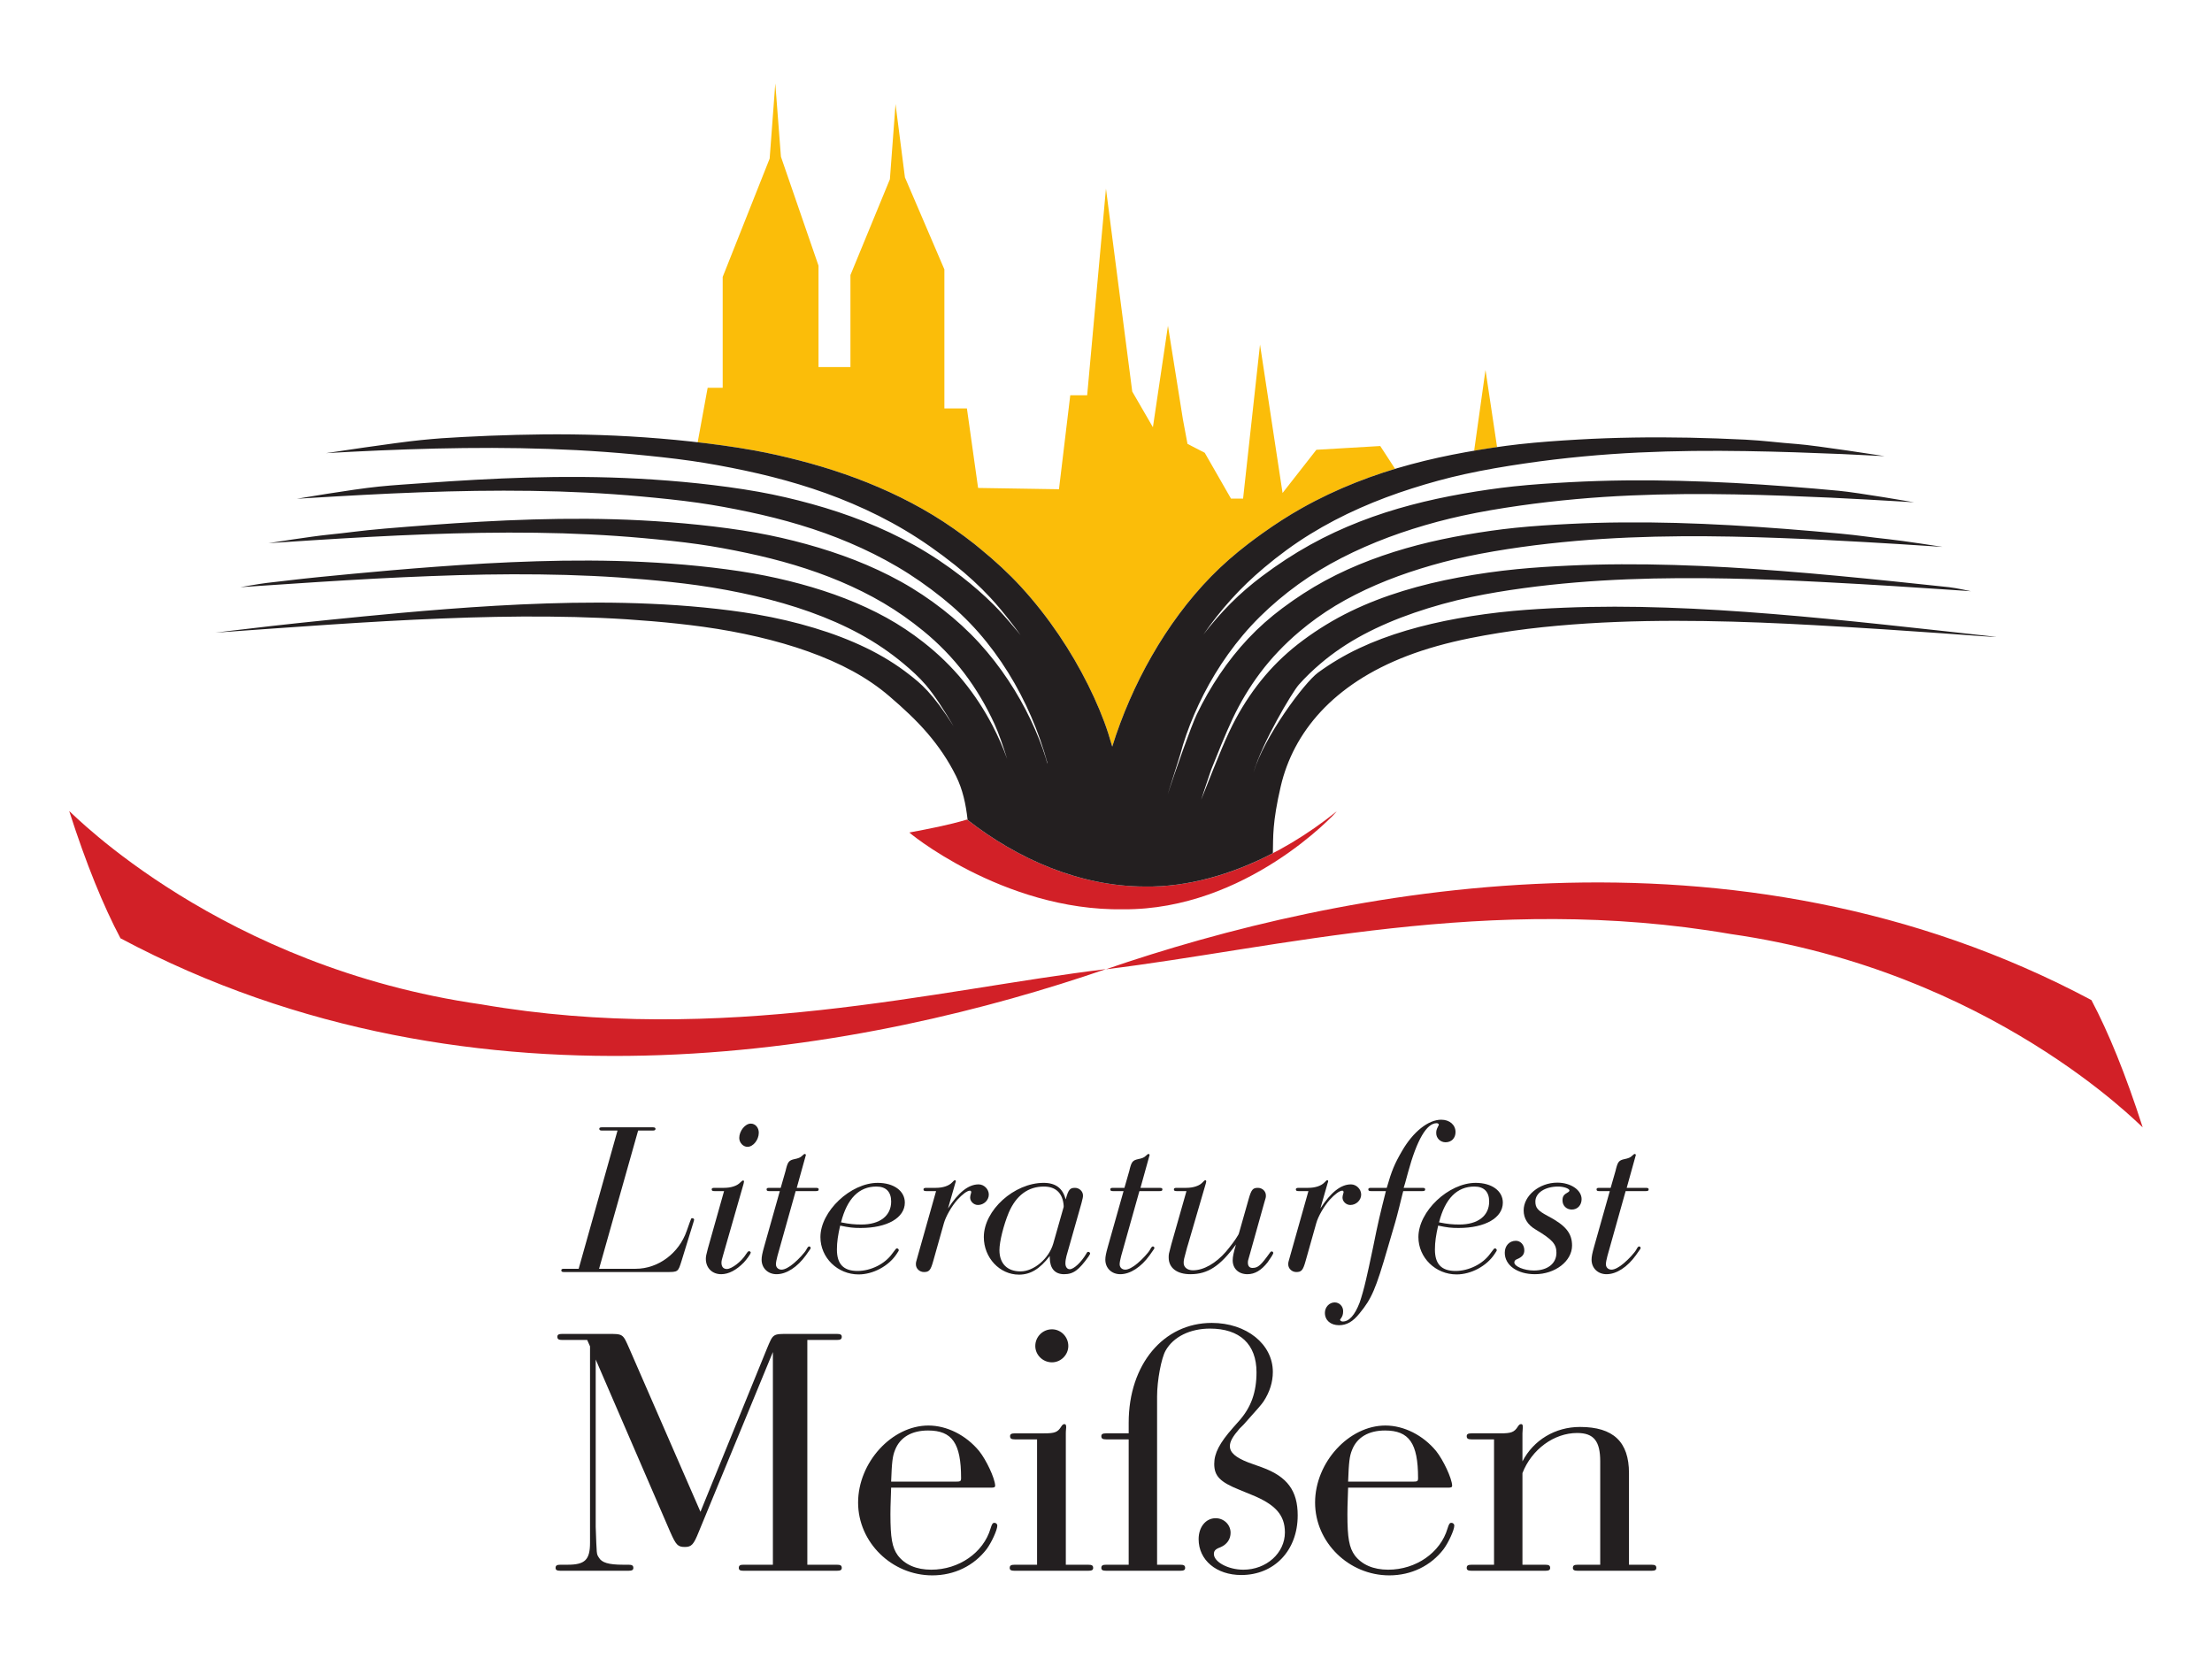 <?xml version="1.0" encoding="UTF-8" standalone="no"?>
<!-- Created with Inkscape (http://www.inkscape.org/) -->
<svg
   xmlns:svg="http://www.w3.org/2000/svg"
   xmlns="http://www.w3.org/2000/svg"
   version="1.0"
   width="1024"
   height="768"
   id="svg2640">
  <defs
     id="defs2642" />
  <g
     id="layer1">
    <g
       transform="matrix(2.978,0,0,2.978,301.906,-42.106)"
       id="g2679">
      <path
         d="M -8.253,211.37 L -2.553,211.37 C 0.922,211.37 4.162,208.977 5.375,205.468 C 6.151,203.277 6.05,203.512 6.253,203.512 C 6.387,203.512 6.522,203.613 6.522,203.714 C 6.522,203.782 6.488,203.882 6.455,204.017 L 4.565,210.157 C 4.027,211.877 4.027,211.877 2.206,211.877 L -13.684,211.877 C -14.021,211.877 -14.122,211.809 -14.122,211.608 C -14.122,211.439 -14.021,211.37 -13.684,211.37 L -11.424,211.37 L -5.386,189.884 L -7.78,189.884 C -8.083,189.884 -8.219,189.817 -8.219,189.614 C -8.219,189.445 -8.118,189.378 -7.78,189.378 L 0.078,189.378 C 0.383,189.378 0.518,189.445 0.518,189.614 C 0.518,189.817 0.383,189.884 0.078,189.884 L -2.182,189.884 L -8.253,211.37"
         id="path2432"
         style="fill:#231f20;fill-opacity:1;fill-rule:nonzero;stroke:none" />
      <path
         d="M 9.693,199.295 C 9.356,199.295 9.255,199.228 9.255,199.025 C 9.255,198.857 9.356,198.789 9.693,198.789 L 11.177,198.789 C 12.257,198.789 13.201,198.485 13.707,197.945 C 13.943,197.71 14.044,197.643 14.146,197.643 C 14.213,197.643 14.281,197.71 14.281,197.778 C 14.281,197.845 14.281,197.845 14.213,198.148 L 11.041,209.213 C 10.839,209.853 10.772,210.19 10.772,210.427 C 10.772,211.068 11.076,211.404 11.614,211.404 C 12.358,211.404 13.876,210.258 14.583,209.11 C 14.888,208.672 14.922,208.639 15.091,208.639 C 15.226,208.639 15.326,208.774 15.326,208.875 C 15.292,209.078 14.72,209.887 14.246,210.394 C 13.098,211.573 11.886,212.214 10.738,212.214 C 9.322,212.214 8.345,211.237 8.345,209.819 C 8.345,209.449 8.411,209.179 8.646,208.268 L 11.177,199.295 L 9.693,199.295 z M 16.575,190.222 C 16.575,191.334 15.697,192.414 14.819,192.414 C 14.146,192.414 13.538,191.774 13.538,191.03 C 13.538,189.952 14.45,188.804 15.326,188.804 C 16.035,188.804 16.575,189.412 16.575,190.222"
         id="path2434"
         style="fill:#231f20;fill-opacity:1;fill-rule:nonzero;stroke:none" />
      <path
         d="M 25.445,198.79 C 25.782,198.79 25.884,198.855 25.884,199.025 C 25.884,199.227 25.782,199.295 25.445,199.295 L 22.308,199.295 L 19.476,209.38 C 19.341,209.888 19.239,210.393 19.239,210.663 C 19.239,211.168 19.61,211.507 20.116,211.507 C 20.588,211.507 21.297,211.135 22.005,210.528 C 22.747,209.92 23.759,208.807 23.961,208.403 C 24.164,208.032 24.265,207.898 24.401,207.898 C 24.535,207.898 24.634,207.998 24.634,208.133 C 24.634,208.233 24.737,208.098 23.895,209.279 C 22.578,211.1 20.892,212.214 19.341,212.214 C 17.991,212.214 17.013,211.269 17.013,209.954 C 17.013,209.482 17.114,208.977 17.417,207.898 L 19.845,199.295 L 18.193,199.295 C 17.89,199.295 17.788,199.227 17.788,199.025 C 17.788,198.855 17.89,198.79 18.193,198.79 L 19.981,198.79 L 20.756,196.092 C 20.756,196.024 20.825,195.822 20.892,195.55 C 21.128,194.74 21.329,194.504 22.072,194.337 C 22.747,194.203 23.049,194.067 23.287,193.83 C 23.623,193.528 23.623,193.528 23.724,193.528 C 23.827,193.528 23.895,193.594 23.895,193.695 C 23.895,193.73 23.895,193.695 23.827,193.93 L 22.476,198.79 L 25.445,198.79"
         id="path2436"
         style="fill:#231f20;fill-opacity:1;fill-rule:nonzero;stroke:none" />
      <path
         d="M 28.72,208.369 C 28.72,210.629 29.731,211.709 31.924,211.709 C 33.982,211.709 36.175,210.629 37.321,209.01 C 37.895,208.234 37.928,208.2 38.063,208.2 C 38.198,208.2 38.333,208.335 38.333,208.47 C 38.333,208.572 38.333,208.572 37.996,209.078 C 36.782,210.933 34.353,212.249 32.093,212.249 C 28.821,212.249 26.156,209.65 26.156,206.447 C 26.156,202.433 30.845,198.014 35.061,198.014 C 37.557,198.014 39.277,199.262 39.277,201.083 C 39.277,203.444 36.546,205.029 32.396,205.029 C 31.25,205.029 30.676,204.962 29.226,204.659 C 28.888,206.109 28.72,207.223 28.72,208.369 M 32.531,204.49 C 35.398,204.49 37.152,203.14 37.152,200.914 C 37.152,199.397 36.343,198.587 34.858,198.587 C 32.16,198.587 30.305,200.443 29.361,204.153 C 30.709,204.423 31.486,204.49 32.531,204.49"
         id="path2438"
         style="fill:#231f20;fill-opacity:1;fill-rule:nonzero;stroke:none" />
      <path
         d="M 42.617,199.295 C 42.279,199.295 42.178,199.228 42.178,199.025 C 42.178,198.857 42.313,198.789 42.617,198.789 L 44.101,198.789 C 45.181,198.789 46.124,198.485 46.631,197.945 C 46.867,197.675 46.968,197.609 47.069,197.609 C 47.171,197.609 47.205,197.675 47.205,197.744 C 47.205,197.81 47.171,197.878 47.171,197.945 C 47.137,197.945 47.137,198.014 47.103,198.114 L 45.989,201.994 C 47.609,199.498 49.161,198.25 50.746,198.25 C 51.59,198.25 52.332,198.992 52.332,199.835 C 52.332,200.712 51.556,201.454 50.645,201.454 C 50.005,201.454 49.431,200.914 49.431,200.308 C 49.431,200.173 49.465,199.937 49.532,199.734 C 49.566,199.633 49.599,199.532 49.599,199.464 C 49.599,199.329 49.532,199.228 49.397,199.228 C 48.958,199.228 48.216,199.8 47.441,200.644 C 46.529,201.69 45.653,203.208 45.349,204.288 L 43.696,210.158 C 43.292,211.607 43.056,211.877 42.246,211.877 C 41.571,211.877 40.998,211.338 40.998,210.697 C 40.998,210.394 40.998,210.359 41.268,209.449 L 44.135,199.295 L 42.617,199.295"
         id="path2440"
         style="fill:#231f20;fill-opacity:1;fill-rule:nonzero;stroke:none" />
      <path
         d="M 61.808,209.38 C 60.258,211.405 58.806,212.282 57.018,212.282 C 54.016,212.282 51.556,209.65 51.556,206.447 C 51.556,202.263 56.277,198.013 60.864,198.013 C 62.719,198.013 63.832,198.857 64.272,200.577 L 64.305,200.509 C 64.711,199.06 64.947,198.789 65.722,198.789 C 66.397,198.789 66.971,199.329 66.971,199.97 C 66.971,200.273 66.936,200.374 66.733,201.184 L 64.406,209.38 C 64.305,209.785 64.238,210.158 64.238,210.528 C 64.238,211.068 64.507,211.439 64.913,211.439 C 65.552,211.439 66.7,210.36 67.476,209.043 C 67.611,208.774 67.68,208.74 67.814,208.74 C 67.947,208.74 68.082,208.875 68.082,209.01 C 68.082,209.078 68.016,209.178 67.916,209.314 C 67.916,209.347 67.881,209.38 67.847,209.449 C 66.329,211.573 65.486,212.214 64.036,212.214 C 62.618,212.214 61.843,211.337 61.808,209.718 L 61.808,209.38 z M 63.967,201.758 L 63.967,201.555 C 63.832,199.633 62.755,198.587 60.897,198.587 C 58.437,198.587 56.581,199.97 55.434,202.634 C 54.623,204.59 53.984,207.154 53.984,208.47 C 53.984,210.562 55.198,211.777 57.256,211.777 C 59.347,211.777 61.673,209.785 62.348,207.459 L 63.967,201.758"
         id="path2442"
         style="fill:#231f20;fill-opacity:1;fill-rule:nonzero;stroke:none" />
      <path
         d="M 78.877,198.79 C 79.213,198.79 79.316,198.855 79.316,199.025 C 79.316,199.227 79.213,199.295 78.877,199.295 L 75.741,199.295 L 72.907,209.38 C 72.771,209.888 72.671,210.393 72.671,210.663 C 72.671,211.168 73.042,211.507 73.547,211.507 C 74.019,211.507 74.728,211.135 75.437,210.528 C 76.178,209.92 77.191,208.807 77.392,208.403 C 77.594,208.032 77.695,207.898 77.832,207.898 C 77.966,207.898 78.066,207.998 78.066,208.133 C 78.066,208.233 78.168,208.098 77.326,209.279 C 76.01,211.1 74.323,212.214 72.771,212.214 C 71.422,212.214 70.445,211.269 70.445,209.954 C 70.445,209.482 70.544,208.977 70.848,207.898 L 73.278,199.295 L 71.624,199.295 C 71.321,199.295 71.219,199.227 71.219,199.025 C 71.219,198.855 71.321,198.79 71.624,198.79 L 73.413,198.79 L 74.188,196.092 C 74.188,196.024 74.254,195.822 74.323,195.55 C 74.559,194.74 74.762,194.504 75.504,194.337 C 76.178,194.203 76.482,194.067 76.718,193.83 C 77.056,193.528 77.056,193.528 77.156,193.528 C 77.258,193.528 77.326,193.594 77.326,193.695 C 77.326,193.73 77.326,193.695 77.258,193.93 L 75.908,198.79 L 78.877,198.79"
         id="path2444"
         style="fill:#231f20;fill-opacity:1;fill-rule:nonzero;stroke:none" />
      <path
         d="M 81.542,199.295 C 81.204,199.295 81.103,199.228 81.103,199.025 C 81.103,198.857 81.204,198.789 81.542,198.789 L 83.026,198.789 C 84.106,198.789 85.049,198.485 85.556,197.945 C 85.792,197.675 85.893,197.609 85.995,197.609 C 86.096,197.609 86.129,197.675 86.129,197.778 C 86.129,197.878 86.096,197.945 86.062,198.114 L 83.296,207.593 L 83.161,208.032 C 82.656,209.853 82.622,210.022 82.622,210.46 C 82.622,211.134 83.196,211.607 84.071,211.607 C 85.725,211.607 87.613,210.528 89.198,208.707 C 89.907,207.862 90.65,206.885 91.019,206.244 C 91.189,206.008 91.223,205.839 91.391,205.233 L 92.741,200.475 C 93.144,199.059 93.381,198.789 94.157,198.789 C 94.866,198.789 95.404,199.329 95.404,199.97 C 95.404,200.273 95.404,200.273 95.136,201.15 L 92.909,209.11 C 92.606,210.123 92.606,210.158 92.606,210.427 C 92.606,210.933 92.841,211.237 93.314,211.237 C 94.192,211.237 94.629,210.83 96.078,208.807 C 96.147,208.707 96.216,208.672 96.316,208.672 C 96.451,208.672 96.552,208.807 96.552,208.908 C 96.552,209.078 96.116,209.752 95.676,210.359 C 94.697,211.607 93.683,212.214 92.538,212.214 C 91.154,212.214 90.243,211.338 90.243,210.055 C 90.243,209.483 90.379,208.875 90.752,207.593 C 88.288,210.967 86.366,212.214 83.667,212.214 C 81.576,212.214 80.292,211.237 80.292,209.617 C 80.292,209.11 80.292,209.11 80.698,207.593 L 83.058,199.295 L 81.542,199.295"
         id="path2446"
         style="fill:#231f20;fill-opacity:1;fill-rule:nonzero;stroke:none" />
      <path
         d="M 100.499,199.295 C 100.162,199.295 100.061,199.228 100.061,199.025 C 100.061,198.857 100.195,198.789 100.499,198.789 L 101.982,198.789 C 103.063,198.789 104.006,198.485 104.513,197.945 C 104.749,197.675 104.851,197.609 104.951,197.609 C 105.053,197.609 105.087,197.675 105.087,197.744 C 105.087,197.81 105.053,197.878 105.053,197.945 C 105.019,197.945 105.019,198.014 104.984,198.114 L 103.872,201.994 C 105.492,199.498 107.043,198.25 108.627,198.25 C 109.472,198.25 110.215,198.992 110.215,199.835 C 110.215,200.712 109.438,201.454 108.527,201.454 C 107.887,201.454 107.313,200.914 107.313,200.308 C 107.313,200.173 107.346,199.937 107.415,199.734 C 107.448,199.633 107.482,199.532 107.482,199.464 C 107.482,199.329 107.415,199.228 107.279,199.228 C 106.841,199.228 106.098,199.8 105.323,200.644 C 104.411,201.69 103.534,203.208 103.232,204.288 L 101.578,210.158 C 101.173,211.607 100.937,211.877 100.128,211.877 C 99.454,211.877 98.879,211.338 98.879,210.697 C 98.879,210.394 98.879,210.359 99.15,209.449 L 102.016,199.295 L 100.499,199.295"
         id="path2448"
         style="fill:#231f20;fill-opacity:1;fill-rule:nonzero;stroke:none" />
      <path
         d="M 116.754,199.295 C 116.587,199.97 116.754,199.228 116.147,201.724 C 115.573,203.984 115.642,203.714 114.358,208.065 C 112.472,214.575 111.831,216.027 109.975,218.285 C 108.93,219.602 107.951,220.142 106.769,220.142 C 105.454,220.142 104.577,219.365 104.577,218.219 C 104.577,217.342 105.253,216.6 106.096,216.6 C 106.838,216.6 107.412,217.207 107.412,217.949 C 107.412,218.455 107.311,218.758 107.041,219.129 C 106.972,219.197 106.938,219.23 106.938,219.298 C 106.938,219.433 107.141,219.568 107.343,219.568 C 108.356,219.568 109.233,218.557 109.975,216.634 C 110.278,215.757 110.65,214.475 110.986,212.99 C 111.257,211.877 111.46,210.865 112.066,208.032 C 112.841,204.153 113.181,202.77 114.057,199.295 L 111.762,199.295 C 111.426,199.295 111.325,199.228 111.325,199.025 C 111.325,198.857 111.426,198.789 111.762,198.789 L 114.192,198.789 C 114.967,196.092 115.407,195.045 116.587,193.022 C 118.307,190.053 120.668,188.197 122.658,188.197 C 123.972,188.197 124.883,189.007 124.883,190.12 C 124.883,191.065 124.245,191.705 123.332,191.705 C 122.523,191.705 121.882,191.065 121.882,190.289 C 121.882,189.918 121.915,189.749 122.151,189.277 C 122.253,189.108 122.287,189.007 122.287,188.973 C 122.287,188.839 122.117,188.737 121.951,188.737 C 120.397,188.737 118.881,191.302 117.497,196.394 C 117.026,198.148 116.99,198.283 116.821,198.789 L 119.723,198.789 C 120.061,198.789 120.161,198.857 120.161,199.025 C 120.161,199.228 120.061,199.295 119.723,199.295 L 116.754,199.295"
         id="path2450"
         style="fill:#231f20;fill-opacity:1;fill-rule:nonzero;stroke:none" />
      <path
         d="M 121.68,208.369 C 121.68,210.629 122.689,211.709 124.882,211.709 C 126.941,211.709 129.133,210.629 130.281,209.01 C 130.855,208.234 130.887,208.2 131.022,208.2 C 131.157,208.2 131.291,208.335 131.291,208.47 C 131.291,208.572 131.291,208.572 130.954,209.078 C 129.739,210.933 127.312,212.249 125.051,212.249 C 121.779,212.249 119.113,209.65 119.113,206.447 C 119.113,202.433 123.803,198.014 128.019,198.014 C 130.516,198.014 132.236,199.262 132.236,201.083 C 132.236,203.444 129.505,205.029 125.355,205.029 C 124.207,205.029 123.635,204.962 122.183,204.659 C 121.848,206.109 121.68,207.223 121.68,208.369 M 125.491,204.49 C 128.357,204.49 130.112,203.14 130.112,200.914 C 130.112,199.397 129.301,198.587 127.817,198.587 C 125.12,198.587 123.263,200.443 122.32,204.153 C 123.669,204.423 124.443,204.49 125.491,204.49"
         id="path2452"
         style="fill:#231f20;fill-opacity:1;fill-rule:nonzero;stroke:none" />
      <path
         d="M 135.576,208.504 C 135.576,209.144 135.237,209.549 134.428,209.887 C 134.157,209.988 134.023,210.157 134.023,210.393 C 134.023,211 135.542,211.64 137.06,211.64 C 139.185,211.64 140.568,210.562 140.568,208.875 C 140.568,207.525 139.926,206.817 137.328,205.265 C 136.116,204.557 135.473,203.545 135.473,202.298 C 135.473,200.004 137.902,197.98 140.703,197.98 C 142.794,197.98 144.48,199.127 144.48,200.543 C 144.48,201.488 143.839,202.163 142.963,202.163 C 142.118,202.163 141.511,201.555 141.511,200.745 C 141.511,200.104 141.713,199.835 142.389,199.464 C 142.524,199.397 142.592,199.262 142.592,199.193 C 142.558,198.89 141.682,198.587 140.837,198.587 C 138.815,198.587 137.294,199.564 137.294,200.914 C 137.294,201.892 137.667,202.33 139.185,203.14 C 142.018,204.625 142.997,205.839 142.997,207.762 C 142.997,210.19 140.366,212.214 137.228,212.214 C 134.496,212.214 132.538,210.832 132.538,208.875 C 132.538,207.795 133.248,207.019 134.26,207.019 C 135.002,207.019 135.576,207.66 135.576,208.504"
         id="path2454"
         style="fill:#231f20;fill-opacity:1;fill-rule:nonzero;stroke:none" />
      <path
         d="M 154.462,198.79 C 154.799,198.79 154.902,198.855 154.902,199.025 C 154.902,199.227 154.799,199.295 154.462,199.295 L 151.326,199.295 L 148.493,209.38 C 148.357,209.888 148.257,210.393 148.257,210.663 C 148.257,211.168 148.627,211.507 149.133,211.507 C 149.605,211.507 150.315,211.135 151.022,210.528 C 151.763,209.92 152.776,208.807 152.978,208.403 C 153.181,208.032 153.281,207.898 153.417,207.898 C 153.552,207.898 153.652,207.998 153.652,208.133 C 153.652,208.233 153.755,208.098 152.911,209.279 C 151.595,211.1 149.91,212.214 148.357,212.214 C 147.007,212.214 146.03,211.269 146.03,209.954 C 146.03,209.482 146.13,208.977 146.435,207.898 L 148.864,199.295 L 147.209,199.295 C 146.906,199.295 146.806,199.227 146.806,199.025 C 146.806,198.855 146.906,198.79 147.209,198.79 L 148.997,198.79 L 149.773,196.092 C 149.773,196.024 149.841,195.822 149.91,195.55 C 150.144,194.74 150.347,194.504 151.089,194.337 C 151.763,194.203 152.067,194.067 152.304,193.83 C 152.641,193.528 152.641,193.528 152.742,193.528 C 152.843,193.528 152.911,193.594 152.911,193.695 C 152.911,193.73 152.911,193.695 152.843,193.93 L 151.493,198.79 L 154.462,198.79"
         id="path2456"
         style="fill:#231f20;fill-opacity:1;fill-rule:nonzero;stroke:none" />
      <path
         d="M -10.102,222.435 L -13.966,222.435 C -14.518,222.435 -14.738,222.324 -14.738,221.938 C -14.738,221.608 -14.518,221.495 -13.966,221.495 L -7.01,221.495 C -4.472,221.495 -4.582,221.442 -3.533,223.814 L 7.507,249.15 L 17.828,223.814 C 18.822,221.442 18.712,221.495 21.306,221.495 L 28.702,221.495 C 29.255,221.495 29.474,221.608 29.474,221.938 C 29.474,222.324 29.255,222.435 28.702,222.435 L 24.121,222.435 L 24.121,257.375 L 28.702,257.375 C 29.255,257.375 29.474,257.485 29.474,257.872 C 29.474,258.203 29.255,258.313 28.702,258.313 L 14.186,258.313 C 13.688,258.313 13.468,258.203 13.468,257.872 C 13.468,257.485 13.688,257.375 14.186,257.375 L 18.767,257.375 L 18.767,224.313 L 7.231,252.297 C 6.457,254.229 6.127,254.615 5.078,254.615 C 3.973,254.615 3.698,254.283 2.815,252.297 L -8.777,225.472 L -8.777,251.468 C -8.612,255.939 -8.667,255.664 -8.28,256.27 C -7.838,257.044 -6.789,257.375 -4.527,257.375 L -3.699,257.375 C -3.147,257.375 -2.925,257.485 -2.925,257.872 C -2.925,258.203 -3.147,258.313 -3.699,258.313 L -14.242,258.313 C -14.793,258.313 -15.014,258.203 -15.014,257.872 C -15.014,257.485 -14.793,257.375 -14.242,257.375 L -13.138,257.375 C -10.433,257.375 -9.659,256.602 -9.659,253.954 L -9.659,223.429 L -10.102,222.435"
         id="path2466"
         style="fill:#231f20;fill-opacity:1;fill-rule:nonzero;stroke:none" />
      <path
         d="M 37.147,245.397 C 37.037,248.379 37.037,248.985 37.037,249.537 C 37.037,253.235 37.312,254.725 38.196,255.939 C 39.3,257.375 41.066,258.147 43.385,258.147 C 47.69,258.147 51.498,255.498 52.602,251.744 C 52.823,251.028 52.933,250.862 53.209,250.862 C 53.431,250.862 53.651,251.028 53.651,251.303 C 53.651,251.967 52.768,253.898 51.995,254.947 C 50.008,257.542 46.972,259.03 43.55,259.03 C 37.257,259.03 32.013,253.898 32.013,247.715 C 32.013,241.478 37.257,235.737 42.942,235.737 C 45.813,235.737 48.793,237.228 50.836,239.712 C 51.94,241.092 53.264,243.907 53.319,245.065 C 53.319,245.342 53.154,245.397 52.657,245.397 L 37.147,245.397 z M 47.193,244.459 C 47.911,244.459 48.021,244.403 48.021,243.907 C 48.021,238.497 46.641,236.51 42.887,236.51 C 40.348,236.51 38.527,237.559 37.755,239.545 C 37.368,240.484 37.257,241.423 37.147,244.459 L 47.193,244.459"
         id="path2468"
         style="fill:#231f20;fill-opacity:1;fill-rule:nonzero;stroke:none" />
      <path
         d="M 56.411,237.89 C 55.858,237.89 55.638,237.779 55.638,237.393 C 55.638,237.063 55.858,236.953 56.411,236.953 L 60.882,236.953 C 62.593,236.953 63.035,236.785 63.587,235.903 C 63.752,235.627 63.917,235.517 64.083,235.517 C 64.303,235.517 64.359,235.682 64.359,236.015 C 64.303,236.51 64.303,236.898 64.303,236.953 L 64.303,257.377 L 67.781,257.377 C 68.333,257.377 68.553,257.485 68.553,257.872 C 68.553,258.204 68.333,258.314 67.781,258.314 L 56.356,258.314 C 55.803,258.314 55.582,258.204 55.582,257.872 C 55.582,257.485 55.803,257.377 56.356,257.377 L 59.833,257.377 L 59.833,237.89 L 56.411,237.89 z M 64.691,223.374 C 64.691,224.753 63.531,225.913 62.151,225.913 C 60.716,225.913 59.557,224.753 59.557,223.374 C 59.557,221.938 60.716,220.779 62.151,220.779 C 63.531,220.779 64.691,221.938 64.691,223.374"
         id="path2470"
         style="fill:#231f20;fill-opacity:1;fill-rule:nonzero;stroke:none" />
      <path
         d="M 74.075,235.295 C 74.075,226.243 79.482,219.785 86.99,219.785 C 92.4,219.785 96.484,223.098 96.484,227.403 C 96.484,229.003 95.987,230.548 95.048,231.984 C 94.663,232.535 94.331,232.922 91.957,235.572 L 91.294,236.235 C 90.246,237.448 89.805,238.222 89.805,238.939 C 89.805,239.933 90.688,240.705 92.676,241.478 L 94.826,242.25 C 98.747,243.685 100.348,245.894 100.348,249.703 C 100.348,255.167 96.704,258.975 91.571,258.975 C 87.707,258.975 84.947,256.657 84.947,253.4 C 84.947,251.524 86.051,250.144 87.596,250.144 C 88.867,250.144 89.915,251.138 89.915,252.407 C 89.915,253.4 89.363,254.229 88.314,254.67 C 87.542,254.947 87.321,255.223 87.321,255.719 C 87.321,256.933 89.528,258.148 91.902,258.148 C 95.491,258.148 98.359,255.553 98.359,252.352 C 98.359,249.648 96.87,247.992 93.172,246.5 L 91.294,245.729 C 88.258,244.514 87.374,243.577 87.374,241.699 C 87.374,240.043 88.203,238.443 90.302,236.069 L 91.184,235.074 C 93.117,232.922 93.945,230.548 93.945,227.458 C 93.945,223.098 91.35,220.669 86.713,220.669 C 83.622,220.669 81.028,221.938 79.814,224.09 C 79.15,225.25 78.49,228.728 78.49,231.21 L 78.49,257.375 L 82.077,257.375 C 82.629,257.375 82.85,257.485 82.85,257.872 C 82.85,258.203 82.629,258.313 82.077,258.313 L 70.596,258.313 C 70.044,258.313 69.823,258.203 69.823,257.872 C 69.823,257.485 70.044,257.375 70.596,257.375 L 74.075,257.375 L 74.075,237.889 L 70.596,237.889 C 70.044,237.889 69.823,237.78 69.823,237.393 C 69.823,237.062 70.044,236.952 70.596,236.952 L 74.075,236.952 L 74.075,235.295"
         id="path2472"
         style="fill:#231f20;fill-opacity:1;fill-rule:nonzero;stroke:none" />
      <path
         d="M 108.186,245.397 C 108.076,248.379 108.076,248.985 108.076,249.537 C 108.076,253.235 108.351,254.725 109.234,255.939 C 110.338,257.375 112.105,258.147 114.423,258.147 C 118.727,258.147 122.536,255.498 123.639,251.744 C 123.862,251.028 123.972,250.862 124.247,250.862 C 124.469,250.862 124.689,251.028 124.689,251.303 C 124.689,251.967 123.806,253.898 123.034,254.947 C 121.047,257.542 118.01,259.03 114.587,259.03 C 108.296,259.03 103.051,253.898 103.051,247.715 C 103.051,241.478 108.296,235.737 113.982,235.737 C 116.851,235.737 119.831,237.228 121.874,239.712 C 122.978,241.092 124.302,243.907 124.357,245.065 C 124.357,245.342 124.193,245.397 123.696,245.397 L 108.186,245.397 z M 118.232,244.459 C 118.95,244.459 119.059,244.403 119.059,243.907 C 119.059,238.497 117.68,236.51 113.926,236.51 C 111.386,236.51 109.564,237.559 108.793,239.545 C 108.407,240.484 108.296,241.423 108.186,244.459 L 118.232,244.459"
         id="path2474"
         style="fill:#231f20;fill-opacity:1;fill-rule:nonzero;stroke:none" />
      <path
         d="M 135.286,241.312 C 136.997,238.002 140.366,235.958 144.228,235.958 C 149.416,235.958 151.846,238.277 151.846,243.134 L 151.846,257.377 L 155.325,257.377 C 155.875,257.377 156.096,257.485 156.096,257.872 C 156.096,258.204 155.875,258.314 155.325,258.314 L 143.897,258.314 C 143.345,258.314 143.125,258.204 143.125,257.872 C 143.125,257.485 143.345,257.377 143.897,257.377 L 147.375,257.377 L 147.375,241.312 C 147.375,238.167 146.382,236.897 143.787,236.897 C 140.198,236.897 136.721,239.435 135.286,243.134 L 135.286,257.377 L 138.818,257.377 C 139.371,257.377 139.592,257.485 139.592,257.872 C 139.592,258.204 139.371,258.314 138.818,258.314 L 127.393,258.314 C 126.841,258.314 126.621,258.204 126.621,257.872 C 126.621,257.485 126.841,257.377 127.393,257.377 L 130.869,257.377 L 130.869,237.889 L 127.393,237.889 C 126.841,237.889 126.621,237.779 126.621,237.393 C 126.621,237.063 126.841,236.952 127.393,236.952 L 131.863,236.952 C 133.519,236.952 134.016,236.785 134.568,235.903 C 134.734,235.627 134.899,235.517 135.066,235.517 C 135.286,235.517 135.341,235.627 135.341,236.014 L 135.286,236.952 L 135.286,241.312"
         id="path2478"
         style="fill:#231f20;fill-opacity:1;fill-rule:nonzero;stroke:none" />
      <path
         d="M -23.984,139.13 C -24.059,139.164 -24.137,139.197 -24.212,139.228 C -24.172,139.215 -24.089,139.178 -23.984,139.13"
         id="path2480"
         style="fill:#231f20;fill-opacity:1;fill-rule:nonzero;stroke:none" />
      <path
         d="M 22.91,85.724 C 25.252,86.332 27.607,87.033 29.945,87.847 C 32.282,88.657 34.607,89.584 36.898,90.638 C 39.191,91.694 41.448,92.877 43.654,94.214 C 45.857,95.552 48.018,97.073 50.091,98.7 C 50.429,98.965 50.755,99.247 51.088,99.518 C 53.311,101.339 55.414,103.269 57.315,105.339 C 59.499,107.717 61.459,110.235 63.202,112.807 C 64.945,115.378 66.466,118.007 67.756,120.594 C 69.043,123.179 70.124,125.747 70.902,128.159 C 71.122,128.843 71.322,129.525 71.519,130.202 C 72.269,127.788 73.165,125.383 74.195,123.019 C 75.225,120.657 76.388,118.328 77.681,116.08 C 78.969,113.83 80.388,111.655 81.93,109.58 C 83.468,107.509 85.136,105.547 86.924,103.717 C 88.716,101.888 90.658,100.205 92.678,98.66 C 93.415,98.098 94.158,97.548 94.903,97.019 C 96.9,95.595 98.916,94.295 100.95,93.152 C 103.738,91.58 106.559,90.259 109.394,89.139 C 111.422,88.335 113.456,87.639 115.491,87.025 L 113.181,83.473 L 103.252,84.057 L 97.996,90.774 L 94.49,67.703 L 91.859,91.65 L 89.977,91.645 L 85.897,84.523 L 83.217,83.14 L 82.514,79.383 L 80.181,64.782 L 77.841,80.552 L 74.628,75.003 L 70.542,43.462 L 67.621,75.587 L 64.992,75.587 L 63.239,90.19 L 50.666,89.99 L 48.929,77.632 L 45.425,77.632 L 45.425,56.02 L 39.292,41.709 L 37.831,30.318 L 36.955,42.002 L 30.822,56.897 L 30.822,71.205 L 25.857,71.205 L 25.857,55.437 L 20.016,38.495 L 19.14,27.107 L 18.265,38.789 L 10.963,57.188 L 10.963,74.419 L 8.626,74.419 L 7.073,82.899 C 10.006,83.237 12.976,83.633 15.932,84.169 C 18.221,84.585 20.566,85.115 22.91,85.724"
         id="path2482"
         style="fill:#fbbd09;fill-opacity:1;fill-rule:nonzero;stroke:none" />
      <path
         d="M 129.541,71.649 L 127.776,84.213 C 128.972,84.009 130.162,83.817 131.343,83.647 L 129.541,71.649"
         id="path2484"
         style="fill:#fbbd09;fill-opacity:1;fill-rule:nonzero;stroke:none" />
      <path
         d="M 85.927,112.488 L 85.96,112.412 C 85.871,112.537 85.771,112.659 85.683,112.785 C 85.761,112.683 85.848,112.589 85.927,112.488"
         id="path2486"
         style="fill:#fbbd09;fill-opacity:1;fill-rule:nonzero;stroke:none" />
      <path
         d="M 46.872,127.059 C 49.044,130.754 50.952,134.469 51.484,135.277 C 49.682,131.788 48.173,129.137 46.872,127.059"
         id="path2488"
         style="fill:#231f20;fill-opacity:1;fill-rule:nonzero;stroke:none" />
      <path
         d="M 56.164,135.393 C 56.038,134.905 55.921,134.413 55.776,133.922 C 55.598,133.319 55.396,132.708 55.176,132.094 C 55.641,133.578 56.067,135.065 56.411,136.365 C 56.278,135.837 56.166,135.392 56.164,135.393"
         id="path2490"
         style="fill:#231f20;fill-opacity:1;fill-rule:nonzero;stroke:none" />
      <path
         d="M 48.958,141.535 C 46.082,142.404 42.94,142.995 39.999,143.549 C 39.257,143.057 54.376,155.794 73.261,155.49 C 92.341,155.598 106.218,140.604 106.423,140.252 C 97.547,147.405 86.799,152.11 76.59,151.948 C 66.403,151.94 56.694,147.605 48.958,141.535"
         id="path2492"
         style="fill:#d22027;fill-opacity:1;fill-rule:nonzero;stroke:none" />
      <path
         d="M 200.127,112.165 C 197.19,111.842 194.273,111.524 191.372,111.219 C 188.471,110.912 185.588,110.617 182.73,110.343 C 179.871,110.067 177.03,109.814 174.216,109.584 C 171.406,109.358 168.621,109.152 165.859,108.985 C 163.096,108.817 160.367,108.684 157.661,108.592 C 154.952,108.5 152.272,108.448 149.621,108.448 C 146.97,108.448 144.346,108.5 141.75,108.607 C 139.149,108.714 136.428,108.869 133.823,109.109 C 130.929,109.374 128.06,109.768 125.281,110.265 C 122.501,110.767 119.807,111.388 117.23,112.153 C 114.653,112.919 112.193,113.832 109.896,114.912 C 107.6,115.993 105.453,117.28 103.519,118.69 C 101.372,120.258 95.108,128.685 93.481,134.218 C 94.783,129.662 99.488,121.745 100.518,120.579 C 101.548,119.417 102.708,118.303 103.945,117.253 C 105.868,115.619 108.098,114.104 110.544,112.797 C 112.996,111.49 115.667,110.358 118.487,109.387 C 121.308,108.417 124.292,107.59 127.34,106.944 C 129.98,106.388 132.69,105.943 135.417,105.572 C 138.142,105.199 140.906,104.907 143.581,104.682 C 146.257,104.459 148.94,104.299 151.613,104.192 C 154.29,104.084 156.953,104.032 159.589,104.014 C 162.223,103.999 164.829,104.02 167.385,104.072 C 169.938,104.123 172.443,104.199 174.872,104.293 C 177.301,104.384 179.658,104.495 181.915,104.613 C 185.892,104.819 189.6,105.035 192.942,105.243 C 196.281,105.449 199.261,105.648 201.774,105.82 C 202.961,105.9 204.036,105.975 205.006,106.043 C 205.006,106.043 202.685,105.533 201.621,105.419 C 198.678,105.104 195.75,104.794 192.839,104.495 C 189.928,104.198 187.037,103.909 184.165,103.64 C 181.292,103.37 178.437,103.123 175.607,102.903 C 172.776,102.682 169.966,102.487 167.174,102.325 C 164.383,102.167 161.618,102.043 158.869,101.964 C 156.121,101.882 153.392,101.845 150.682,101.858 C 147.973,101.869 145.281,101.933 142.607,102.058 C 139.933,102.18 137.131,102.349 134.419,102.615 C 131.408,102.912 128.375,103.342 125.412,103.895 C 122.447,104.445 119.536,105.138 116.712,106.003 C 113.892,106.869 111.159,107.917 108.559,109.179 C 105.957,110.442 103.482,111.962 101.178,113.67 C 99.028,115.264 97.029,117.105 95.286,119.16 C 93.54,121.215 92.008,123.482 90.703,125.908 C 89.29,128.539 88.191,131.289 85.341,138.45 C 85.383,138.277 86.823,133.977 86.889,133.812 C 87.866,131.37 89.093,128.272 90.243,125.838 C 91.394,123.407 92.817,120.997 94.534,118.712 C 96.253,116.428 98.303,114.269 100.601,112.328 C 102.321,110.873 104.206,109.507 106.206,108.299 C 108.207,107.094 110.327,106.023 112.536,105.067 C 114.747,104.112 117.048,103.275 119.402,102.545 C 121.752,101.814 124.168,101.174 126.591,100.657 C 129.387,100.059 132.239,99.585 135.087,99.184 C 137.935,98.785 140.798,98.473 143.554,98.23 C 146.31,97.988 149.058,97.817 151.792,97.7 C 154.522,97.585 157.236,97.523 159.912,97.503 C 162.587,97.484 165.225,97.504 167.807,97.553 C 170.388,97.603 172.913,97.682 175.362,97.772 C 177.812,97.864 180.187,97.967 182.457,98.079 C 186.453,98.277 190.185,98.495 193.537,98.7 C 196.131,98.86 198.497,99.013 200.602,99.154 C 200.602,99.154 194.413,98.184 192.141,97.952 C 189.222,97.65 187.625,97.362 184.739,97.093 C 181.852,96.823 178.987,96.575 176.136,96.355 C 173.285,96.135 170.451,95.943 167.632,95.785 C 164.812,95.628 162.007,95.507 159.212,95.429 C 156.423,95.354 153.644,95.325 150.878,95.349 C 148.107,95.369 145.351,95.445 142.6,95.584 C 139.847,95.723 136.946,95.9 134.126,96.192 C 131.618,96.45 129.066,96.82 126.54,97.257 C 124.014,97.694 121.493,98.22 119.01,98.868 C 116.523,99.518 114.062,100.288 111.656,101.199 C 109.249,102.11 106.889,103.169 104.6,104.409 C 102.307,105.65 100.078,107.104 97.942,108.7 C 96.067,110.103 94.282,111.673 92.665,113.39 C 91.047,115.108 89.572,116.973 88.237,118.948 C 86.902,120.922 85.71,123.01 84.665,125.179 C 83.797,126.979 81.272,134.124 80.133,137.638 C 80.173,137.48 82.051,131.582 82.091,131.423 C 82.611,129.424 83.355,127.323 84.254,125.217 C 85.157,123.112 86.24,120.985 87.503,118.903 C 88.769,116.822 90.216,114.783 91.851,112.845 C 93.488,110.907 95.348,109.073 97.344,107.389 C 99.341,105.708 101.487,104.15 103.736,102.787 C 105.987,101.422 108.344,100.223 110.773,99.157 C 113.203,98.087 115.703,97.164 118.238,96.36 C 120.775,95.56 123.359,94.867 125.917,94.312 C 128.867,93.67 131.868,93.167 134.845,92.743 C 137.818,92.317 140.781,91.985 143.618,91.727 C 146.457,91.469 149.278,91.288 152.068,91.163 C 154.861,91.039 157.625,90.972 160.341,90.947 C 163.06,90.925 165.731,90.944 168.345,90.992 C 170.954,91.039 173.506,91.112 175.973,91.2 C 178.445,91.292 180.841,91.39 183.126,91.498 C 187.146,91.689 190.901,91.903 194.269,92.104 C 194.924,92.142 195.549,92.18 196.174,92.219 C 196.174,92.219 187.372,90.7 184.475,90.432 C 181.577,90.165 179.673,89.995 176.799,89.778 C 173.928,89.559 171.067,89.369 168.214,89.215 C 165.363,89.063 162.522,88.952 159.686,88.883 C 156.848,88.812 154.013,88.788 151.185,88.82 C 148.357,88.855 145.523,88.943 142.695,89.094 C 139.863,89.247 136.855,89.435 133.923,89.749 C 131.321,90.028 128.636,90.425 125.966,90.895 C 123.301,91.367 120.624,91.935 117.958,92.643 C 115.292,93.348 112.641,94.194 110.022,95.213 C 107.4,96.234 104.812,97.428 102.269,98.839 C 99.731,100.248 97.228,101.889 94.798,103.717 C 93.096,104.998 91.457,106.4 89.938,107.922 C 88.423,109.442 87.002,111.073 85.683,112.785 C 86.983,110.907 88.417,109.073 89.99,107.329 C 91.559,105.582 93.293,103.929 95.122,102.389 C 97.388,100.478 99.791,98.713 102.286,97.175 C 104.784,95.637 107.372,94.289 110.019,93.119 C 112.666,91.944 115.37,90.94 118.091,90.073 C 120.812,89.204 123.562,88.45 126.262,87.858 C 129.375,87.173 132.528,86.639 135.637,86.185 C 138.746,85.729 141.772,85.373 144.7,85.097 C 147.627,84.819 150.527,84.62 153.386,84.483 C 156.244,84.347 159.061,84.269 161.828,84.237 C 164.595,84.207 167.307,84.22 169.957,84.262 C 172.606,84.303 175.187,84.369 177.685,84.45 C 180.185,84.53 182.608,84.62 184.917,84.72 C 187.239,84.82 189.462,84.933 191.589,85.045 C 191.589,85.045 180.863,83.373 177.963,83.162 C 175.061,82.95 172.786,82.624 169.896,82.48 C 167.007,82.337 164.116,82.234 161.226,82.175 C 158.334,82.119 155.445,82.109 152.543,82.157 C 149.646,82.203 146.741,82.304 143.823,82.475 C 140.903,82.643 137.829,82.857 134.778,83.194 C 132.065,83.497 129.252,83.929 126.434,84.435 C 123.618,84.943 120.772,85.558 117.926,86.327 C 115.078,87.093 112.23,88.015 109.394,89.139 C 106.559,90.259 103.738,91.58 100.95,93.152 C 98.916,94.295 96.9,95.595 94.903,97.019 C 94.158,97.548 93.415,98.098 92.678,98.66 C 90.658,100.205 88.716,101.888 86.924,103.717 C 85.136,105.547 83.468,107.509 81.93,109.58 C 80.388,111.655 78.969,113.83 77.681,116.08 C 76.388,118.328 75.225,120.657 74.195,123.019 C 73.165,125.383 72.269,127.788 71.519,130.202 C 71.322,129.525 71.122,128.843 70.902,128.159 C 70.124,125.747 69.043,123.179 67.756,120.594 C 66.466,118.007 64.945,115.378 63.202,112.807 C 61.459,110.235 59.499,107.717 57.315,105.339 C 55.414,103.269 53.311,101.339 51.088,99.518 C 50.755,99.247 50.429,98.965 50.091,98.7 C 48.018,97.073 45.857,95.552 43.654,94.214 C 41.448,92.877 39.191,91.694 36.898,90.638 C 34.607,89.584 32.282,88.657 29.945,87.847 C 27.607,87.033 25.252,86.332 22.91,85.724 C 20.566,85.115 18.221,84.585 15.932,84.169 C 12.636,83.57 9.315,83.133 6.056,82.773 C 2.798,82.414 -0.419,82.157 -3.454,81.979 C -6.489,81.803 -9.479,81.704 -12.422,81.669 C -15.364,81.638 -18.256,81.664 -21.087,81.74 C -23.917,81.81 -26.687,81.924 -29.383,82.067 C -32.079,82.207 -33.412,82.299 -35.944,82.549 C -39.941,82.945 -50.704,84.582 -50.704,84.582 C -49.446,84.514 -48.181,84.437 -46.925,84.373 C -43.963,84.225 -41.009,84.094 -38.068,83.995 C -35.127,83.893 -32.197,83.823 -29.27,83.789 C -26.343,83.754 -23.423,83.76 -20.502,83.81 C -17.581,83.862 -14.659,83.962 -11.738,84.114 C -8.817,84.269 -5.897,84.48 -2.964,84.754 C -0.032,85.033 3.087,85.352 6.138,85.79 C 8.851,86.183 11.647,86.698 14.435,87.292 C 17.223,87.887 20.029,88.587 22.822,89.43 C 25.612,90.273 28.391,91.263 31.138,92.437 C 33.886,93.607 36.601,94.959 39.261,96.539 C 41.922,98.119 44.536,99.958 47.075,101.975 C 49.028,103.533 50.887,105.233 52.586,107.06 C 53.677,108.233 54.692,109.474 55.671,110.743 C 56.217,111.449 56.767,112.15 57.276,112.88 C 56.895,112.397 56.483,111.925 56.081,111.449 C 55.12,110.307 54.126,109.18 53.052,108.109 C 51.531,106.588 49.87,105.149 48.143,103.805 C 45.822,102.005 43.368,100.362 40.828,98.933 C 38.289,97.503 35.66,96.275 32.98,95.209 C 30.302,94.147 27.568,93.245 24.825,92.488 C 22.081,91.727 19.312,91.087 16.595,90.598 C 13.461,90.035 10.291,89.622 7.17,89.285 C 4.046,88.953 0.89,88.712 -2.055,88.552 C -4.999,88.392 -7.914,88.307 -10.788,88.283 C -13.663,88.26 -16.495,88.293 -19.278,88.373 C -22.058,88.45 -24.791,88.574 -27.452,88.72 C -30.114,88.865 -32.708,89.037 -35.222,89.215 C -37.733,89.399 -40.174,89.54 -42.492,89.778 C -46.778,90.215 -55.239,91.678 -55.239,91.678 C -54.728,91.647 -54.212,91.612 -53.703,91.578 C -50.737,91.395 -47.789,91.223 -44.852,91.069 C -41.917,90.914 -38.992,90.778 -36.083,90.672 C -33.173,90.564 -30.276,90.485 -27.392,90.445 C -24.507,90.404 -21.634,90.402 -18.769,90.443 C -15.904,90.482 -13.046,90.572 -10.193,90.715 C -7.344,90.859 -4.497,91.054 -1.652,91.317 C 1.193,91.578 4.246,91.884 7.178,92.302 C 9.782,92.673 12.444,93.168 15.086,93.73 C 17.726,94.293 20.368,94.952 22.977,95.739 C 25.586,96.528 28.165,97.445 30.696,98.523 C 33.227,99.599 35.708,100.829 38.117,102.244 C 40.525,103.659 42.864,105.295 45.106,107.093 C 47.136,108.722 49.036,110.515 50.739,112.459 C 52.443,114.404 53.977,116.493 55.338,118.682 C 56.7,120.872 57.892,123.162 58.912,125.52 C 59.931,127.88 60.778,130.307 61.45,132.758 C 61.434,132.764 61.422,132.769 61.41,132.774 C 61.338,132.527 61.282,132.284 61.206,132.037 C 60.618,130.087 59.792,128.034 58.817,125.989 C 57.843,123.945 56.693,121.89 55.361,119.887 C 54.031,117.88 52.52,115.922 50.826,114.068 C 49.132,112.217 47.223,110.469 45.179,108.878 C 43.137,107.287 40.951,105.822 38.662,104.553 C 36.373,103.283 33.983,102.178 31.524,101.214 C 29.063,100.254 26.537,99.428 23.977,98.724 C 21.416,98.018 18.81,97.419 16.23,96.959 C 13.252,96.428 10.231,96.037 7.236,95.722 C 4.241,95.407 1.183,95.179 -1.68,95.03 C -4.542,94.879 -7.389,94.804 -10.204,94.785 C -13.019,94.769 -15.802,94.808 -18.542,94.889 C -21.282,94.968 -23.979,95.09 -26.613,95.235 C -29.247,95.38 -31.818,95.553 -34.309,95.735 C -36.8,95.919 -39.218,96.107 -41.523,96.304 C -45.579,96.653 -47.066,96.93 -50.467,97.269 C -52.84,97.503 -59.643,98.572 -59.643,98.572 C -57.325,98.418 -55.008,98.264 -52.712,98.119 C -49.758,97.932 -46.821,97.755 -43.902,97.599 C -40.982,97.443 -38.081,97.308 -35.196,97.199 C -32.31,97.093 -29.443,97.013 -26.593,96.969 C -23.743,96.925 -20.91,96.919 -18.092,96.955 C -15.274,96.99 -12.468,97.075 -9.68,97.212 C -6.893,97.347 -4.119,97.538 -1.355,97.79 C 1.408,98.043 4.363,98.337 7.183,98.738 C 9.687,99.094 12.22,99.565 14.718,100.097 C 17.218,100.625 19.693,101.244 22.125,101.974 C 24.556,102.705 26.936,103.548 29.251,104.525 C 31.564,105.502 33.811,106.613 35.962,107.88 C 38.112,109.15 40.172,110.604 42.109,112.183 C 44.513,114.142 46.682,116.367 48.529,118.803 C 50.378,121.242 51.934,123.887 53.212,126.673 C 53.826,128.017 54.531,130.033 55.176,132.094 C 54.559,130.365 53.785,128.604 52.878,126.869 C 51.648,124.519 50.152,122.2 48.368,120.012 C 46.583,117.823 44.473,115.774 42.124,113.939 C 40.364,112.562 38.448,111.277 36.413,110.153 C 34.378,109.032 32.226,108.039 29.988,107.173 C 27.75,106.303 25.422,105.553 23.043,104.909 C 20.665,104.267 18.227,103.719 15.781,103.288 C 12.961,102.795 10.082,102.424 7.212,102.13 C 4.341,101.834 1.376,101.628 -1.407,101.493 C -4.19,101.355 -6.968,101.29 -9.725,101.278 C -12.484,101.264 -15.226,101.304 -17.927,101.388 C -20.629,101.468 -23.291,101.585 -25.898,101.73 C -28.506,101.877 -31.062,102.048 -33.534,102.233 C -36.008,102.414 -38.407,102.609 -40.7,102.808 C -44.737,103.159 -48.504,103.519 -51.895,103.855 C -55.287,104.194 -57.362,104.478 -59.908,104.755 C -60.997,104.877 -64.017,105.417 -64.017,105.417 C -62.812,105.337 -61.633,105.255 -60.732,105.195 C -57.758,104.992 -54.795,104.792 -51.853,104.607 C -48.909,104.419 -45.986,104.247 -43.081,104.089 C -40.175,103.934 -37.289,103.8 -34.427,103.693 C -31.563,103.584 -28.722,103.499 -25.902,103.453 C -23.083,103.408 -20.285,103.398 -17.513,103.432 C -14.739,103.464 -11.988,103.54 -9.26,103.669 C -6.532,103.797 -3.905,103.977 -1.135,104.217 C 1.636,104.459 4.4,104.748 7.113,105.128 C 10.12,105.55 13.123,106.112 16.042,106.794 C 18.962,107.474 21.81,108.288 24.533,109.264 C 27.257,110.238 29.857,111.372 32.289,112.695 C 34.721,114.017 36.987,115.56 39.025,117.258 C 40.283,118.308 41.508,119.409 42.553,120.634 C 43.901,122.213 45.443,124.632 46.872,127.059 C 43.588,121.818 41.663,120.325 39.973,119.004 C 38.006,117.46 35.733,116.05 33.246,114.847 C 30.758,113.642 28.055,112.612 25.198,111.753 C 22.341,110.89 19.327,110.183 16.244,109.65 C 13.576,109.193 10.837,108.849 8.09,108.578 C 5.342,108.308 2.565,108.117 -0.218,107.997 C -3.002,107.874 -5.674,107.815 -8.377,107.813 C -11.079,107.808 -13.769,107.859 -16.432,107.945 C -19.094,108.029 -21.729,108.154 -24.311,108.303 C -26.893,108.452 -29.424,108.627 -31.881,108.814 C -34.336,109.004 -36.717,109.205 -38.997,109.409 C -43.017,109.773 -46.768,110.144 -50.145,110.488 C -53.523,110.833 -56.532,111.155 -59.071,111.44 C -61.608,111.724 -63.681,111.972 -65.184,112.153 C -66.687,112.335 -67.892,112.483 -67.892,112.483 C -67.892,112.483 -61.928,112.054 -58.963,111.845 C -55.998,111.633 -53.043,111.428 -50.111,111.235 C -47.181,111.04 -44.264,110.86 -41.372,110.698 C -38.479,110.537 -35.612,110.4 -32.768,110.288 C -29.925,110.17 -27.109,110.085 -24.32,110.032 C -21.53,109.979 -18.769,109.962 -16.039,109.988 C -13.309,110.013 -10.611,110.078 -7.94,110.195 C -5.27,110.31 -2.65,110.48 0.027,110.709 C 2.707,110.935 5.363,111.219 7.968,111.578 C 10.853,111.975 13.697,112.503 16.427,113.139 C 19.157,113.777 21.785,114.53 24.258,115.415 C 26.733,116.3 29.056,117.314 31.173,118.465 C 33.291,119.62 35.203,120.937 36.857,122.355 C 39.035,124.22 41.065,126.1 42.807,128.133 C 44.548,130.167 46.039,132.349 47.252,134.805 C 48.258,136.848 48.76,139.075 49.036,141.594 C 56.76,147.633 66.436,151.94 76.59,151.948 C 83.215,152.053 90.063,150.099 96.484,146.767 C 96.486,146.719 96.491,146.68 96.491,146.632 C 96.552,144.203 96.393,142.057 97.711,136.384 C 98.196,134.293 98.95,132.25 99.984,130.299 C 101.019,128.347 102.335,126.485 103.947,124.748 C 105.562,123.013 107.476,121.4 109.707,119.944 C 111.936,118.493 114.484,117.198 117.383,116.089 C 120.286,114.979 123.552,114.063 127.169,113.335 C 130.073,112.754 133.082,112.268 136.131,111.894 C 139.182,111.522 142.274,111.252 145.321,111.058 C 148.362,110.863 151.426,110.747 154.472,110.689 C 157.522,110.634 160.556,110.637 163.538,110.68 C 166.521,110.724 169.451,110.808 172.292,110.918 C 175.132,111.027 177.886,111.167 180.497,111.309 C 184.453,111.527 188.147,111.752 191.477,111.967 C 194.804,112.183 197.773,112.388 200.278,112.567 C 202.781,112.745 204.823,112.898 206.304,113.002 C 207.788,113.104 208.713,113.163 208.975,113.144 C 206.013,112.815 203.061,112.489 200.127,112.165"
         id="path2494"
         style="fill:#231f20;fill-opacity:1;fill-rule:nonzero;stroke:none" />
      <path
         d="M -82.65,159.995 C -26.98,189.664 34.533,177.16 70.541,164.789 C 44.143,167.985 10.96,176.735 -26.548,170.27 C -67.025,164.489 -90.102,140.585 -90.623,140.21 C -87.966,148.479 -85.308,154.975 -82.65,159.995"
         id="path2496"
         style="fill:#d22027;fill-opacity:1;fill-rule:nonzero;stroke:none" />
      <path
         d="M 223.732,169.604 C 168.062,139.937 106.548,152.44 70.541,164.809 C 96.938,161.614 130.122,152.864 167.63,159.329 C 208.107,165.11 231.183,189.014 231.704,189.388 C 229.047,181.122 226.389,174.625 223.732,169.604"
         id="path2498"
         style="fill:#d22027;fill-opacity:1;fill-rule:nonzero;stroke:none" />
    </g>
  </g>
</svg>
